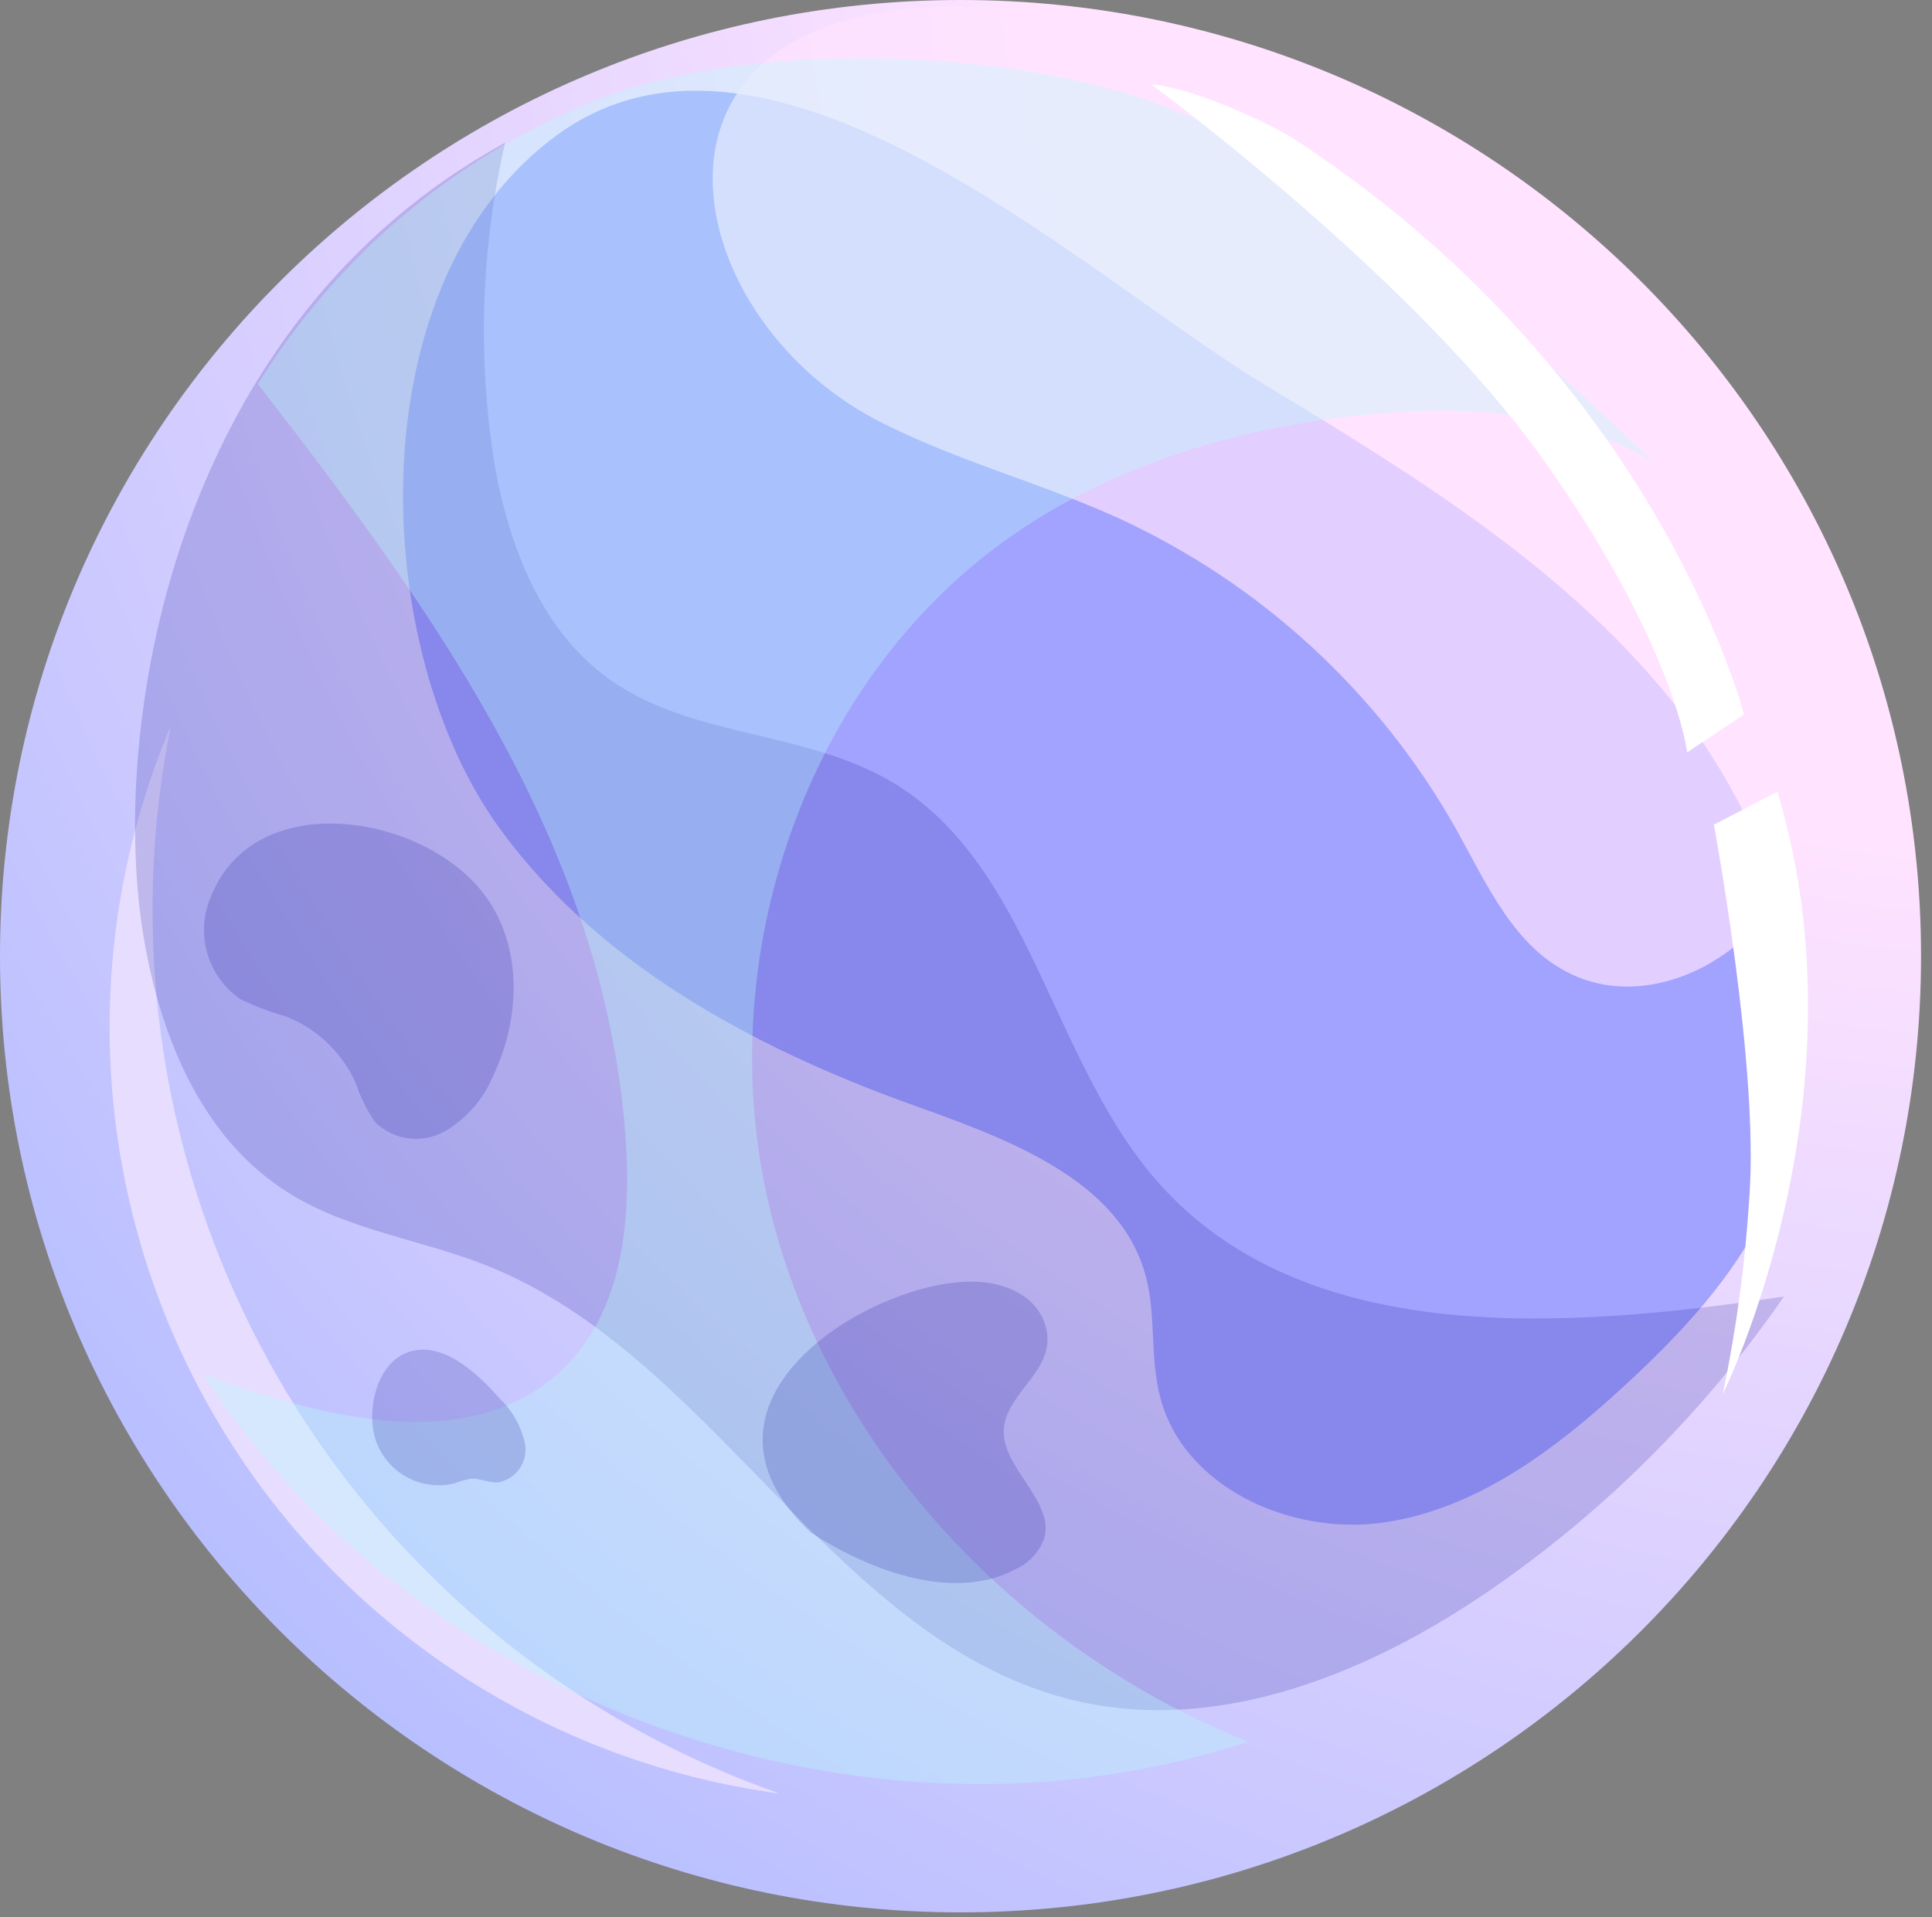<svg xmlns="http://www.w3.org/2000/svg" width="134" height="133" viewBox="0 0 134 133" fill="none"><rect x="0" y="0" width="134" height="133" fill="#808080" stroke="none"/><path d="M66.62 132.66C103.413 132.66 133.24 102.963 133.24 66.33C133.24 29.697 103.413 0 66.62 0C29.827 0 0 29.697 0 66.33C0 102.963 29.827 132.66 66.62 132.66Z" fill="url(#paint0_radial_1722_15149)"></path><path d="M10.58 63.18C10.576 58.871 11.002 54.574 11.85 50.35C8.632 57.946 7.21 66.182 7.694 74.417C8.178 82.652 10.556 90.665 14.642 97.831C18.728 104.998 24.412 111.125 31.252 115.737C38.092 120.348 45.904 123.319 54.08 124.42C41.383 119.969 30.379 111.688 22.588 100.72C14.796 89.751 10.601 76.634 10.58 63.18Z" fill="#E6DDFF"></path><path d="M34.218 56.841C41.018 66.641 52.108 72.641 63.358 76.671C69.908 79.021 77.668 81.821 79.468 88.521C80.198 91.241 79.748 94.181 80.468 96.911C82.078 103.191 89.558 106.551 95.998 105.611C102.438 104.671 107.918 100.511 112.698 96.101C116.548 92.551 120.228 88.641 122.478 83.921C127.788 72.811 124.098 59.111 116.548 49.371C108.998 39.631 98.198 33.031 87.648 26.641C75.288 19.161 53.568 -1.359 38.728 9.301C24.828 19.351 25.558 44.171 34.218 56.841Z" fill="#A2A2FF"></path><path opacity="0.69" d="M60.659 29.06C66.029 31.89 71.979 33.41 77.499 35.91C87.431 40.459 95.665 48.039 101.019 57.56C103.129 61.35 105.019 65.7 108.949 67.56C113.689 69.87 119.749 67.37 122.739 63.04C125.729 58.71 126.199 53.12 125.649 47.89C124.149 33.67 115.649 20.59 103.769 12.49C93.249 5.35 73.389 -1.65 60.279 1.03C43.669 4.35 48.019 22.35 60.659 29.06Z" fill="#FFE3FF"></path><path opacity="0.17" d="M9.86 64.35C10.94 71.52 13.86 78.95 20.08 82.79C24.21 85.36 29.24 85.99 33.76 87.79C49.7 94.13 57.9 114.06 74.61 117.98C84.67 120.34 95.18 115.98 103.61 110.13C111.476 104.666 118.292 97.826 123.73 89.94C108.58 92.2 90.65 93.52 80.44 82.15C72.82 73.67 71.56 59.84 61.69 54.15C55.69 50.68 47.94 51.15 42.31 47.15C37.58 43.81 35.31 37.95 34.31 32.26C33.112 24.83 33.357 17.238 35.03 9.9C12.28 22.35 7.66 49.67 9.86 64.35Z" fill="#00058E"></path><path opacity="0.33" d="M79.229 6.83C91.919 11.03 105.099 22.83 114.709 32.09C109.069 28.58 102.029 28.09 95.409 28.71C86.409 29.49 77.409 32.08 70.049 37.26C55.809 47.26 49.399 66.45 53.279 83.35C57.159 100.25 70.419 114.35 86.559 120.82C60.389 129.47 29.009 118.44 14.109 95.34C22.299 98.34 32.539 101.05 38.909 95.09C43.709 90.61 43.909 83.15 43.179 76.64C41.019 57.48 29.719 41.91 17.889 26.64C23.37 17.767 31.55 10.884 41.229 7C51.769 2.81 68.669 3.35 79.229 6.83Z" fill="#B6FFF8"></path><path d="M89.298 9.35C89.298 9.35 83.668 6.23 79.828 5.84C79.828 5.84 98.118 19.23 107.148 32.03C116.178 44.83 117.018 52.19 117.018 52.19L120.958 49.56C120.958 49.56 114.958 25.8 89.298 9.35Z" fill="white"></path><path d="M123.271 54.92L118.871 57.21C118.871 57.21 122.011 74.07 121.331 83.02C121.049 87.618 120.434 92.19 119.491 96.7C119.491 96.7 129.711 76.18 123.271 54.92Z" fill="white"></path><path opacity="0.17" d="M65.271 89.109C67.271 88.749 69.531 88.749 71.271 90.109C71.806 90.537 72.211 91.104 72.441 91.749C73.571 94.929 69.801 96.449 69.621 99.139C69.441 101.829 73.211 104.139 72.411 106.769C72.048 107.706 71.329 108.461 70.411 108.869C65.881 111.259 59.831 108.659 56.251 106.319C47.391 98.049 58.071 90.409 65.271 89.109Z" fill="#00058E"></path><path opacity="0.17" d="M14.569 62.351C14.07 63.589 14.013 64.962 14.409 66.237C14.804 67.512 15.627 68.612 16.739 69.351C17.73 69.815 18.757 70.2 19.809 70.501C21.976 71.347 23.725 73.009 24.679 75.131C24.992 76.117 25.458 77.048 26.059 77.891C26.692 78.484 27.497 78.861 28.358 78.968C29.219 79.073 30.091 78.903 30.849 78.481C32.352 77.597 33.527 76.249 34.199 74.641C36.119 70.641 36.259 65.641 33.629 62.111C29.469 56.441 17.529 54.471 14.569 62.351Z" fill="#00058E"></path><path opacity="0.17" d="M26.111 100.05C26.511 101.102 27.281 101.973 28.277 102.498C29.273 103.023 30.427 103.165 31.521 102.9C31.908 102.746 32.31 102.635 32.721 102.57C33.321 102.57 33.911 102.85 34.511 102.84C35.114 102.741 35.653 102.409 36.011 101.914C36.369 101.419 36.516 100.803 36.421 100.2C36.176 98.999 35.573 97.901 34.691 97.05C33.271 95.44 30.761 92.95 28.331 93.79C26.021 94.58 25.361 98.06 26.111 100.05Z" fill="#00058E"></path><defs><radialGradient id="paint0_radial_1722_15149" cx="0" cy="0" r="1" gradientUnits="userSpaceOnUse" gradientTransform="translate(137.67 -7.64) scale(202.81)"><stop offset="0.33" stop-color="#FFE3FF"></stop><stop offset="1" stop-color="#9FB2FF"></stop></radialGradient></defs></svg>